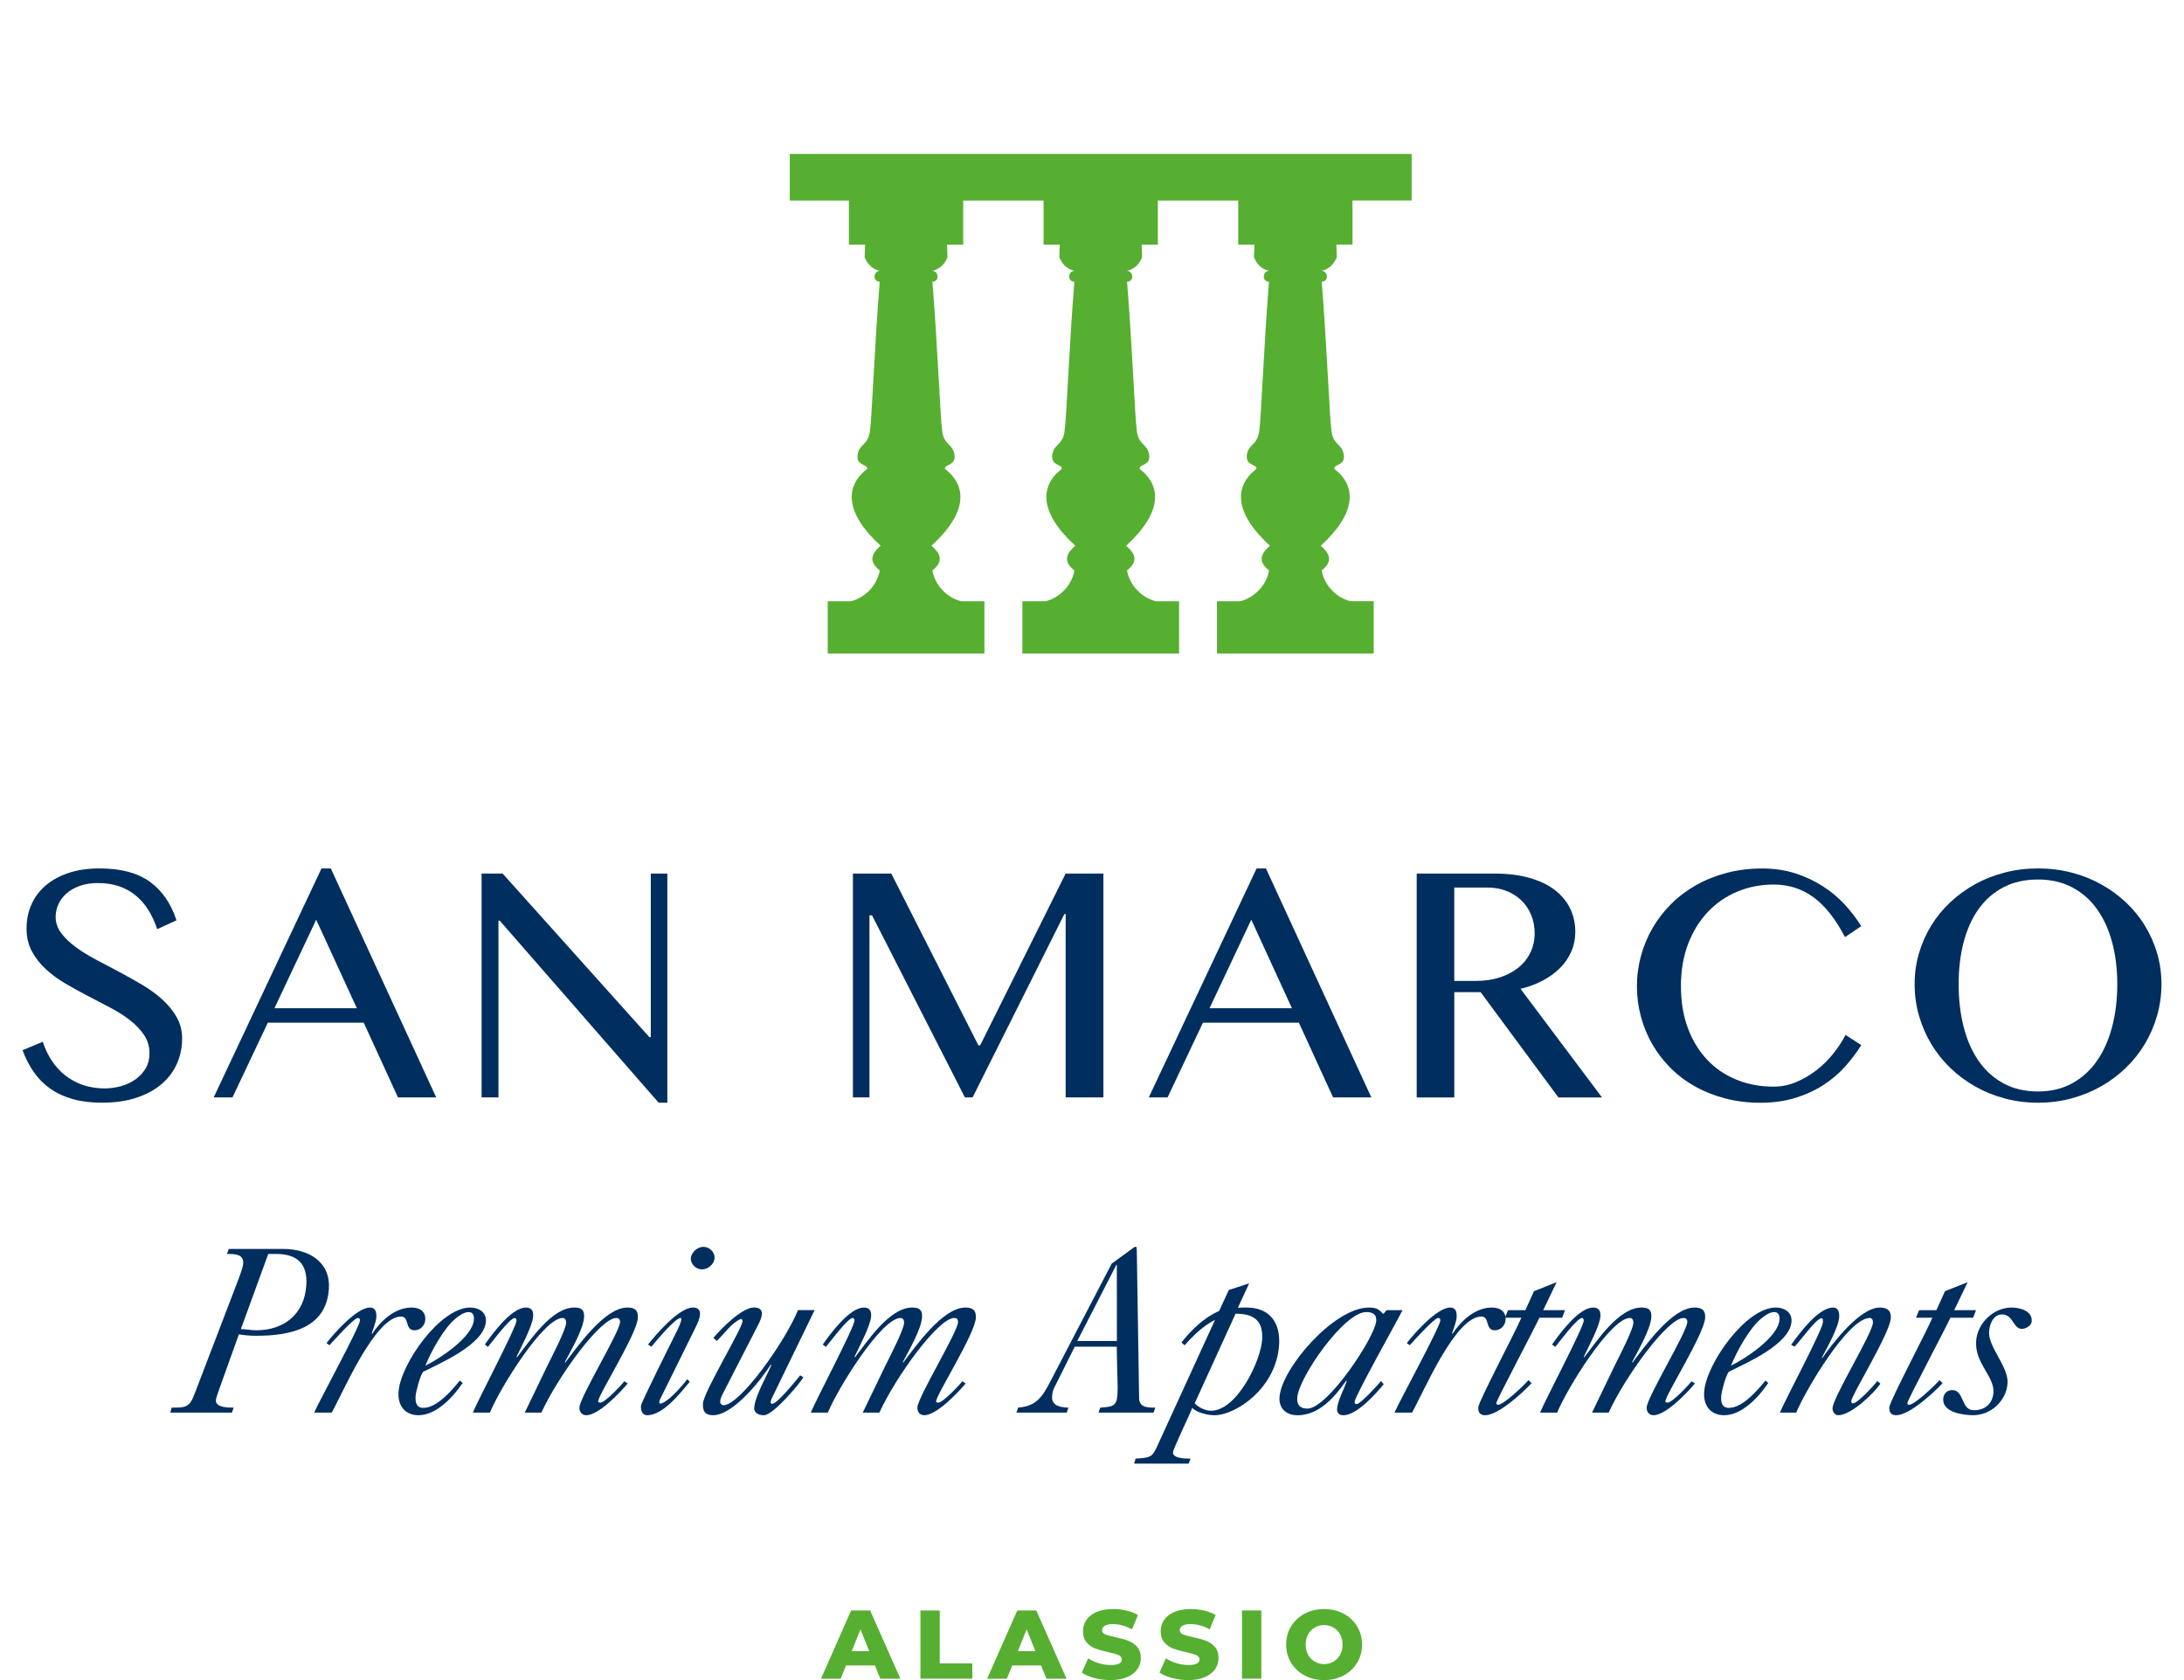 <?xml version="1.0" encoding="utf-8"?>
<!-- Generator: Adobe Illustrator 15.0.2, SVG Export Plug-In . SVG Version: 6.00 Build 0)  -->
<!DOCTYPE svg PUBLIC "-//W3C//DTD SVG 1.1//EN" "http://www.w3.org/Graphics/SVG/1.1/DTD/svg11.dtd">
<svg version="1.1" id="Livello_1" xmlns="http://www.w3.org/2000/svg" xmlns:xlink="http://www.w3.org/1999/xlink" x="0px" y="0px"
	 width="130px" height="100px" viewBox="0 0 130 100" enable-background="new 0 0 130 100" xml:space="preserve">
<g>
	<g>
		<g>
			<path fill="#56AF31" d="M52.079,99.129H50.36l-0.32,0.789h-1.171l1.793-4.062h1.132l1.799,4.062h-1.195L52.079,99.129z
				 M51.741,98.281l-0.522-1.3l-0.522,1.3H51.741z"/>
			<path fill="#56AF31" d="M54.788,95.855h1.149v3.152h1.938v0.91h-3.088V95.855z"/>
			<path fill="#56AF31" d="M61.968,99.129H60.25l-0.319,0.789h-1.172l1.793-4.062h1.131l1.801,4.062h-1.197L61.968,99.129z
				 M61.632,98.281l-0.523-1.3l-0.521,1.3H61.632z"/>
			<path fill="#56AF31" d="M65.148,99.878c-0.31-0.081-0.562-0.189-0.755-0.325l0.377-0.848c0.182,0.12,0.394,0.217,0.633,0.291
				c0.24,0.073,0.477,0.109,0.709,0.109c0.439,0,0.661-0.109,0.661-0.33c0-0.116-0.063-0.202-0.188-0.259
				c-0.126-0.056-0.328-0.115-0.607-0.177c-0.305-0.066-0.561-0.137-0.766-0.212s-0.381-0.196-0.528-0.362
				c-0.147-0.167-0.22-0.392-0.22-0.674c0-0.248,0.067-0.471,0.203-0.67c0.135-0.199,0.337-0.357,0.605-0.474
				c0.27-0.116,0.6-0.174,0.99-0.174c0.267,0,0.529,0.03,0.789,0.09s0.488,0.148,0.685,0.265l-0.354,0.853
				c-0.388-0.209-0.763-0.313-1.126-0.313c-0.229,0-0.395,0.034-0.5,0.102c-0.104,0.068-0.156,0.156-0.156,0.265
				s0.062,0.189,0.186,0.243c0.125,0.055,0.324,0.11,0.599,0.168c0.31,0.066,0.565,0.137,0.769,0.213
				c0.203,0.075,0.379,0.195,0.529,0.359c0.148,0.165,0.223,0.388,0.223,0.671c0,0.243-0.068,0.464-0.203,0.661
				c-0.136,0.197-0.34,0.355-0.609,0.473C66.821,99.94,66.492,100,66.105,100C65.776,100,65.458,99.959,65.148,99.878z"/>
			<path fill="#56AF31" d="M69.774,99.878c-0.311-0.081-0.562-0.189-0.755-0.325l0.377-0.848c0.183,0.12,0.394,0.217,0.632,0.291
				c0.24,0.073,0.477,0.109,0.709,0.109c0.441,0,0.662-0.109,0.662-0.33c0-0.116-0.062-0.202-0.189-0.259
				c-0.125-0.056-0.328-0.115-0.606-0.177c-0.306-0.066-0.562-0.137-0.767-0.212s-0.381-0.196-0.527-0.362
				c-0.146-0.167-0.221-0.392-0.221-0.674c0-0.248,0.068-0.471,0.203-0.67s0.338-0.357,0.607-0.474
				c0.268-0.116,0.598-0.174,0.988-0.174c0.268,0,0.531,0.03,0.79,0.09s0.487,0.148,0.685,0.265l-0.354,0.853
				c-0.388-0.209-0.763-0.313-1.127-0.313c-0.229,0-0.395,0.034-0.498,0.102c-0.105,0.068-0.157,0.156-0.157,0.265
				s0.062,0.189,0.187,0.243c0.123,0.055,0.322,0.11,0.598,0.168c0.309,0.066,0.564,0.137,0.768,0.213
				c0.204,0.075,0.379,0.195,0.529,0.359c0.148,0.165,0.223,0.388,0.223,0.671c0,0.243-0.068,0.464-0.203,0.661
				s-0.338,0.355-0.609,0.473c-0.271,0.118-0.6,0.178-0.986,0.178C70.402,100,70.083,99.959,69.774,99.878z"/>
			<path fill="#56AF31" d="M73.929,95.855h1.15v4.062h-1.15V95.855z"/>
			<path fill="#56AF31" d="M77.659,99.727c-0.344-0.182-0.611-0.434-0.808-0.754c-0.195-0.321-0.294-0.684-0.294-1.086
				s0.099-0.764,0.294-1.085c0.196-0.321,0.464-0.573,0.808-0.755c0.342-0.182,0.729-0.272,1.157-0.272s0.815,0.091,1.157,0.272
				c0.344,0.182,0.611,0.434,0.807,0.755c0.196,0.321,0.294,0.683,0.294,1.085s-0.098,0.765-0.294,1.086
				c-0.195,0.32-0.463,0.572-0.807,0.754C79.632,99.909,79.245,100,78.816,100S78.001,99.909,77.659,99.727z M79.373,98.902
				c0.167-0.096,0.298-0.232,0.396-0.408c0.096-0.177,0.145-0.379,0.145-0.607s-0.049-0.43-0.145-0.606
				c-0.098-0.176-0.229-0.312-0.396-0.409c-0.165-0.096-0.353-0.145-0.557-0.145c-0.206,0-0.392,0.049-0.558,0.145
				c-0.166,0.098-0.297,0.233-0.395,0.409c-0.097,0.177-0.145,0.378-0.145,0.606s0.048,0.431,0.145,0.607
				c0.098,0.176,0.229,0.312,0.395,0.408c0.166,0.098,0.352,0.146,0.558,0.146C79.021,99.048,79.208,99,79.373,98.902z"/>
		</g>
		<g>
			<g>
				<g>
					<g>
						<path fill="#002E5F" d="M6.221,64.784c0.331,0,0.658-0.045,0.98-0.134c0.321-0.09,0.608-0.224,0.86-0.402
							c0.252-0.178,0.455-0.396,0.607-0.655c0.153-0.258,0.23-0.556,0.23-0.894c0-0.408-0.105-0.771-0.316-1.086
							s-0.486-0.607-0.827-0.875s-0.731-0.518-1.172-0.751c-0.44-0.232-0.888-0.467-1.344-0.703
							c-0.456-0.235-0.903-0.482-1.344-0.741c-0.44-0.258-0.831-0.545-1.171-0.861c-0.342-0.314-0.617-0.669-0.828-1.061
							c-0.211-0.393-0.315-0.844-0.315-1.354c0-0.511,0.096-0.983,0.286-1.42c0.191-0.438,0.473-0.815,0.842-1.134
							c0.371-0.319,0.824-0.569,1.363-0.751s1.159-0.272,1.86-0.272c1.263,0,2.259,0.265,2.989,0.794s1.258,1.294,1.582,2.295
							l-1.146,0.526c-0.135-0.408-0.305-0.781-0.512-1.119c-0.208-0.338-0.457-0.628-0.746-0.87c-0.291-0.242-0.623-0.429-1-0.56
							c-0.376-0.131-0.801-0.196-1.271-0.196c-0.422,0-0.789,0.06-1.105,0.178c-0.314,0.117-0.577,0.271-0.784,0.459
							c-0.208,0.188-0.363,0.401-0.468,0.64c-0.105,0.239-0.158,0.483-0.158,0.732c0,0.351,0.107,0.671,0.324,0.961
							s0.501,0.565,0.852,0.827c0.352,0.262,0.752,0.512,1.205,0.751s0.914,0.483,1.383,0.731c0.469,0.249,0.93,0.508,1.382,0.775
							s0.854,0.561,1.205,0.88c0.351,0.318,0.634,0.668,0.851,1.047c0.217,0.38,0.326,0.802,0.326,1.268
							c0,0.529-0.101,1.024-0.302,1.487c-0.2,0.462-0.502,0.867-0.903,1.215c-0.402,0.348-0.901,0.621-1.497,0.822
							c-0.597,0.201-1.29,0.301-2.081,0.301c-0.637,0-1.208-0.07-1.711-0.21c-0.504-0.141-0.949-0.345-1.334-0.612
							c-0.387-0.268-0.717-0.596-0.99-0.985c-0.275-0.389-0.501-0.829-0.68-1.319l1.205-0.498c0.141,0.434,0.328,0.823,0.564,1.167
							c0.236,0.345,0.512,0.637,0.827,0.875c0.315,0.239,0.667,0.421,1.052,0.546C5.378,64.722,5.787,64.784,6.221,64.784z"/>
						<path fill="#002E5F" d="M19.691,51.69l6.274,13.629h-2.276l-2.038-4.447h-5.709l-2.104,4.447h-1.119l6.418-13.629H19.691z
							 M16.335,60.012h4.906l-2.42-5.271L16.335,60.012z"/>
						<path fill="#002E5F" d="M28.667,51.996h1.252l8.732,9.736h0.086v-9.736h0.986v13.639h-0.518l-9.459-10.836h-0.076v10.521
							h-1.004V51.996z"/>
						<path fill="#002E5F" d="M50.769,51.996h2.285l5.184,10.225h0.105l5.088-10.225h2.248v13.323h-2.248V54.406h-0.076
							l-5.461,10.913h-0.459l-5.528-10.836h-0.153v10.836h-0.984V51.996z"/>
						<path fill="#002E5F" d="M75.353,51.69l6.274,13.629h-2.276l-2.037-4.447h-5.711l-2.104,4.447H68.38l6.418-13.629H75.353z
							 M71.995,60.012h4.906l-2.42-5.271L71.995,60.012z"/>
						<path fill="#002E5F" d="M84.327,51.996h4.611c0.803,0,1.506,0.086,2.107,0.259c0.604,0.172,1.105,0.413,1.508,0.722
							c0.401,0.31,0.704,0.676,0.908,1.1c0.204,0.425,0.307,0.889,0.307,1.393c0,0.414-0.078,0.802-0.234,1.161
							c-0.156,0.36-0.379,0.687-0.666,0.976c-0.286,0.291-0.631,0.543-1.032,0.756c-0.401,0.214-0.845,0.378-1.329,0.492l4.85,6.466
							h-2.593l-4.63-6.265h-1.568v6.265h-2.238V51.996z M86.565,58.385h1.291c0.504,0,0.969-0.066,1.393-0.2
							s0.792-0.323,1.104-0.569c0.312-0.245,0.556-0.543,0.731-0.895c0.176-0.351,0.264-0.742,0.264-1.176
							c0-0.396-0.07-0.761-0.211-1.096c-0.141-0.334-0.334-0.621-0.584-0.86c-0.248-0.239-0.545-0.426-0.889-0.56
							s-0.721-0.201-1.129-0.201h-1.971V58.385z"/>
						<path fill="#002E5F" d="M100.056,58.701c0,0.938,0.141,1.775,0.421,2.516c0.28,0.739,0.667,1.366,1.157,1.879
							c0.49,0.514,1.072,0.906,1.746,1.177c0.672,0.271,1.4,0.406,2.186,0.406c0.465,0,0.914-0.091,1.348-0.272
							s0.837-0.418,1.211-0.708c0.372-0.29,0.705-0.618,0.998-0.985c0.294-0.366,0.537-0.738,0.728-1.114l0.938,0.603
							c-0.274,0.447-0.598,0.877-0.972,1.291c-0.372,0.415-0.805,0.78-1.295,1.096c-0.491,0.315-1.046,0.569-1.664,0.76
							c-0.619,0.191-1.311,0.287-2.076,0.287c-0.732,0-1.425-0.084-2.075-0.253s-1.249-0.405-1.794-0.708s-1.032-0.668-1.463-1.095
							c-0.43-0.428-0.793-0.897-1.09-1.411c-0.297-0.513-0.525-1.063-0.684-1.649c-0.16-0.587-0.24-1.192-0.24-1.817
							s0.082-1.232,0.244-1.822s0.396-1.145,0.698-1.664c0.304-0.52,0.675-0.996,1.114-1.43s0.936-0.805,1.487-1.115
							c0.552-0.309,1.155-0.549,1.812-0.722c0.657-0.172,1.358-0.258,2.104-0.258c0.707,0,1.359,0.096,1.955,0.286
							c0.597,0.191,1.143,0.445,1.637,0.762c0.494,0.314,0.932,0.68,1.314,1.095c0.383,0.414,0.711,0.845,0.985,1.291l-0.966,0.65
							c-0.562-1.078-1.186-1.868-1.875-2.372c-0.688-0.504-1.479-0.756-2.371-0.756c-0.772,0-1.492,0.141-2.162,0.421
							s-1.254,0.683-1.75,1.205c-0.498,0.522-0.891,1.157-1.178,1.903C100.199,56.922,100.056,57.764,100.056,58.701z"/>
						<path fill="#002E5F" d="M121.312,65.635c-0.689,0-1.349-0.084-1.98-0.253c-0.631-0.169-1.217-0.406-1.76-0.713
							c-0.541-0.306-1.035-0.675-1.482-1.104c-0.445-0.431-0.825-0.907-1.138-1.43c-0.312-0.523-0.555-1.084-0.728-1.684
							c-0.172-0.6-0.258-1.225-0.258-1.875c0-0.637,0.086-1.249,0.258-1.836c0.173-0.587,0.415-1.135,0.728-1.645
							c0.312-0.511,0.692-0.975,1.138-1.393c0.447-0.417,0.941-0.775,1.482-1.076c0.543-0.299,1.129-0.53,1.76-0.692
							c0.632-0.163,1.291-0.244,1.98-0.244c0.688,0,1.349,0.081,1.98,0.244c0.631,0.162,1.217,0.394,1.76,0.692
							c0.541,0.301,1.035,0.659,1.482,1.076c0.445,0.418,0.825,0.882,1.138,1.393c0.312,0.51,0.555,1.058,0.728,1.645
							c0.172,0.587,0.258,1.199,0.258,1.836c0,0.645-0.086,1.268-0.258,1.87c-0.173,0.603-0.415,1.165-0.728,1.688
							c-0.312,0.522-0.692,0.999-1.138,1.43c-0.447,0.43-0.941,0.799-1.482,1.104c-0.543,0.307-1.129,0.544-1.76,0.713
							C122.66,65.551,122,65.635,121.312,65.635z M121.312,64.966c0.759,0,1.432-0.159,2.018-0.479
							c0.588-0.318,1.08-0.762,1.479-1.329s0.701-1.242,0.908-2.023c0.207-0.78,0.311-1.634,0.311-2.559
							c0-0.911-0.104-1.748-0.311-2.51s-0.51-1.419-0.908-1.971s-0.891-0.98-1.479-1.286c-0.586-0.307-1.259-0.46-2.018-0.46
							c-0.777,0-1.462,0.153-2.051,0.46c-0.591,0.306-1.084,0.734-1.479,1.286c-0.396,0.552-0.693,1.209-0.895,1.971
							s-0.301,1.599-0.301,2.51c0,0.925,0.1,1.778,0.301,2.559c0.201,0.781,0.499,1.456,0.895,2.023
							c0.395,0.567,0.888,1.011,1.479,1.329C119.85,64.807,120.534,64.966,121.312,64.966z"/>
					</g>
					<g>
						<g>
							<path fill="#002E5F" d="M10.132,84.081l0.09-0.297c0.791,0,1.045,0,1.333-0.748l2.616-6.833
								c0.188-0.479,0.297-0.861,0.305-0.988c0.037-0.578-0.484-0.578-0.965-0.578l0.104-0.297h3.262
								c1.469,0,2.805,0.748,2.699,2.372c-0.154,2.386-2.355,2.795-4.332,2.795c-0.34,0-0.691-0.028-1.025-0.085l-1.154,3.219
								c-0.121,0.325-0.21,0.621-0.215,0.692c-0.029,0.451,0.719,0.451,1.059,0.451l-0.104,0.297H10.132z M14.337,79.111
								c0.311,0,0.602,0.07,0.912,0.07c1.652,0,2.873-0.959,2.984-2.682c0.083-1.285-0.543-1.863-1.814-1.863h-0.451L14.337,79.111z
								"/>
							<path fill="#002E5F" d="M18.7,84.081c0.315-0.72,2.701-5.082,2.727-5.478c0.008-0.1-0.031-0.155-0.131-0.155
								c-0.225,0-1.458,1.369-1.686,1.623l-0.176-0.127c0.463-0.606,1.817-2.117,2.58-2.117c0.367,0,0.402,0.31,0.384,0.606
								c-0.016,0.24-0.202,0.721-0.272,0.932l0.027,0.029c0.518-0.791,1.357-1.567,2.346-1.567c0.48,0,0.848,0.226,0.814,0.733
								c-0.022,0.34-0.295,0.621-0.634,0.621c-0.606,0-0.286-0.818-0.808-0.818c-1.554,0-3.441,4.503-4.127,5.718H18.7z"/>
							<path fill="#002E5F" d="M27.54,82.316c-0.562,0.833-1.564,1.92-2.623,1.92c-0.819,0-1.248-0.579-1.195-1.384
								c0.107-1.651,2.471-5.025,4.264-5.025c0.509,0,0.971,0.269,0.936,0.833c-0.09,1.369-2.789,2.513-3.738,2.993
								c-0.186,0.254-0.43,1.186-0.446,1.439c-0.023,0.367,0.039,0.706,0.463,0.706c0.805,0,1.69-1.031,2.167-1.624L27.54,82.316z
								 M28.208,78.547c0.016-0.24-0.042-0.451-0.324-0.451c-0.254,0-0.579,0.225-0.76,0.381c-0.699,0.564-1.469,1.977-1.805,2.809
								C26.194,80.862,28.142,79.577,28.208,78.547z"/>
							<path fill="#002E5F" d="M32.591,81.271c0.244-0.494,1.082-2.104,1.109-2.527c0.009-0.127-0.051-0.296-0.207-0.296
								c-1.143,0-3.729,4.165-4.332,5.633h-1.016c0.303-0.748,2.57-5.04,2.599-5.464c0.005-0.084-0.032-0.169-0.103-0.169
								c-0.297,0-1.38,1.468-1.594,1.722l-0.188-0.141c0.451-0.649,1.597-2.202,2.444-2.202c0.353,0,0.451,0.212,0.432,0.521
								c-0.037,0.579-0.742,1.878-0.99,2.415l0.027,0.028c0.723-0.918,2.041-2.965,3.411-2.965c0.424,0,0.612,0.141,0.584,0.579
								c-0.046,0.72-0.81,2.032-1.147,2.668l0.027,0.027c0.739-0.959,2.344-3.274,3.699-3.274c0.424,0,0.653,0.155,0.623,0.621
								c-0.062,0.974-2.342,4.546-2.369,4.97c-0.004,0.057,0.095,0.07,0.137,0.07c0.269,0,1.254-1.045,1.424-1.271l0.203,0.128
								c-0.505,0.606-1.746,1.892-2.466,1.892c-0.255,0-0.425-0.198-0.407-0.466c0.041-0.649,2.377-4.447,2.417-5.068
								c0.011-0.155-0.067-0.254-0.224-0.254c-0.945,0-3.457,3.459-4.459,5.633h-0.988L32.591,81.271z"/>
							<path fill="#002E5F" d="M38.571,80.029c0.492-0.621,1.852-2.202,2.67-2.202c0.269,0,0.445,0.112,0.426,0.409
								c-0.016,0.254-0.131,0.494-0.245,0.734l-2.146,4.348c-0.016,0.028-0.07,0.226,0.014,0.226c0.41,0,1.356-1.101,1.619-1.453
								l0.146,0.155c-0.566,0.678-1.583,1.99-2.529,1.99c-0.311,0-0.39-0.311-0.373-0.564c0.015-0.212,1.829-3.812,2.073-4.32
								c0.096-0.17,0.453-0.903,0.284-0.903c-0.325,0-1.505,1.426-1.734,1.708L38.571,80.029z M41.122,74.891
								c0.021-0.354,0.396-0.678,0.749-0.678c0.353,0,0.687,0.311,0.662,0.678c-0.023,0.366-0.396,0.663-0.749,0.663
								S41.099,75.243,41.122,74.891z"/>
							<path fill="#002E5F" d="M48.489,77.982l-2.51,5.167c-0.031,0.056-0.21,0.409-0.012,0.409c0.296,0,1.418-1.397,1.662-1.694
								l0.191,0.113c-0.162,0.311-1.785,2.259-2.35,2.259c-0.41,0-0.594-0.212-0.578-0.438c0.044-0.692,0.76-1.92,1.025-2.556
								l-0.025-0.028c-0.598,0.933-2.258,3.021-3.443,3.021c-0.48,0-0.634-0.24-0.604-0.706c0.045-0.706,2.445-4.63,2.352-4.913
								c-0.023-0.07-0.01-0.084-0.092-0.113c-0.596,0.255-0.975,0.876-1.441,1.313l-0.199-0.184
								c0.443-0.536,1.698-1.807,2.404-1.807c0.282,0,0.503,0.084,0.481,0.409c-0.01,0.155-0.11,0.409-0.191,0.564l-2.181,4.25
								c-0.068,0.169-0.098,0.197-0.111,0.395c-0.006,0.099,0.1,0.198,0.199,0.198c0.975,0,3.645-3.741,4.434-5.661H48.489z"/>
							<path fill="#002E5F" d="M52.708,81.271c0.244-0.494,1.082-2.104,1.109-2.527c0.008-0.127-0.051-0.296-0.207-0.296
								c-1.143,0-3.729,4.165-4.332,5.633h-1.017c0.303-0.748,2.571-5.04,2.599-5.464c0.006-0.084-0.031-0.169-0.102-0.169
								c-0.297,0-1.381,1.468-1.594,1.722l-0.189-0.141c0.451-0.649,1.598-2.202,2.445-2.202c0.352,0,0.451,0.212,0.432,0.521
								c-0.037,0.579-0.743,1.878-0.99,2.415l0.027,0.028c0.723-0.918,2.041-2.965,3.41-2.965c0.424,0,0.613,0.141,0.584,0.579
								c-0.046,0.72-0.809,2.032-1.146,2.668l0.026,0.027c0.739-0.959,2.345-3.274,3.7-3.274c0.423,0,0.653,0.155,0.623,0.621
								c-0.062,0.974-2.342,4.546-2.369,4.97c-0.004,0.057,0.094,0.07,0.137,0.07c0.268,0,1.254-1.045,1.424-1.271l0.203,0.128
								c-0.506,0.606-1.746,1.892-2.467,1.892c-0.254,0-0.424-0.198-0.406-0.466c0.041-0.649,2.377-4.447,2.417-5.068
								c0.01-0.155-0.067-0.254-0.224-0.254c-0.945,0-3.457,3.459-4.459,5.633h-0.988L52.708,81.271z"/>
							<path fill="#002E5F" d="M67.804,83.163c-0.011,0.607,0.455,0.621,0.963,0.621l-0.104,0.297h-3.276l0.104-0.297
								c0.695-0.056,0.979-0.056,1.023-0.762c0.031-0.495-0.004-1.03-0.015-1.525l-0.026-1.341h-2.499l-1.136,2.273
								c-0.145,0.281-0.193,0.381-0.214,0.691c-0.036,0.564,0.509,0.649,0.974,0.663l-0.104,0.297h-2.994l0.104-0.297
								c1.08-0.085,1.439-0.635,1.908-1.538l3.66-7.031l1.334-0.974c0.043-0.028,0.043-0.028,0.113-0.028
								c0.072,0,0.043,0.438,0.053,0.508L67.804,83.163z M64.124,79.817h2.357l-0.003-4.532H66.45L64.124,79.817z"/>
							<path fill="#002E5F" d="M70.752,87.116h-3.247l0.09-0.296c0.85-0.057,0.965-0.085,1.225-0.607l3.503-7.652
								c-0.7,0.354-1.288,0.918-1.806,1.511l-0.188-0.155c0.014-0.014,0.016-0.042,0.031-0.057c0.6-0.748,1.322-1.439,2.209-1.835
								l0.574-1.243l1.211-0.395l-0.672,1.454c0.17-0.014,0.354-0.014,0.523-0.014c1.383,0,2.016,0.917,1.932,2.216
								c-0.166,2.57-2.559,4.193-3.857,4.193c-0.396,0-1.05-0.155-1.313-0.438c-0.138,0.381-1.132,2.429-1.146,2.64
								c-0.022,0.353,0.625,0.382,1.049,0.382L70.752,87.116z M72.085,83.969c1.539,0,2.959-2.951,3.041-4.222
								c0.073-1.13-0.465-1.554-1.58-1.554l-2.435,5.337C71.35,83.771,71.731,83.969,72.085,83.969z"/>
							<path fill="#002E5F" d="M82.539,77.982h0.946c-0.324,0.648-2.83,5.11-2.852,5.449c-0.008,0.112,0.032,0.141,0.131,0.141
								c0.197,0,1.26-1.129,1.43-1.369l0.172,0.184c-0.461,0.579-1.615,1.85-2.393,1.85c-0.254,0-0.4-0.127-0.385-0.381
								c0.032-0.494,0.43-1.187,0.572-1.652l-0.025-0.028c-0.684,0.975-1.616,2.062-2.9,2.062c-0.664,0-1.119-0.396-1.074-1.073
								c0.109-1.708,3.239-5.336,5.314-5.336c0.453,0,0.574,0.084,0.865,0.381L82.539,77.982z M81.919,78.617
								c0.026-0.409-0.234-0.521-0.602-0.521c-1.312,0-4.021,3.896-4.1,5.096c-0.029,0.438,0.17,0.649,0.607,0.649
								C79.039,83.841,81.858,79.563,81.919,78.617z"/>
							<path fill="#002E5F" d="M83.005,84.081c0.314-0.72,2.701-5.082,2.727-5.478c0.006-0.1-0.033-0.155-0.131-0.155
								c-0.227,0-1.459,1.369-1.688,1.623l-0.176-0.127c0.464-0.606,1.818-2.117,2.58-2.117c0.367,0,0.404,0.31,0.385,0.606
								c-0.016,0.24-0.201,0.721-0.271,0.932l0.025,0.029c0.518-0.791,1.359-1.567,2.348-1.567c0.479,0,0.846,0.226,0.812,0.733
								c-0.021,0.34-0.294,0.621-0.633,0.621c-0.607,0-0.285-0.818-0.809-0.818c-1.553,0-3.439,4.503-4.125,5.718H83.005z"/>
							<path fill="#002E5F" d="M89.581,78.434l0.186-0.451h1.03l0.511-1.13l1.348-0.536l-0.799,1.666h1.299l-0.171,0.451H91.63
								c-0.248,0.551-2.549,4.899-2.561,5.068c-0.004,0.07,0.035,0.113,0.106,0.113c0.324,0,1.559-1.172,1.804-1.468l0.186,0.183
								c-0.531,0.564-1.973,1.906-2.764,1.906c-0.324,0-0.426-0.198-0.406-0.48c0.021-0.353,2.275-4.616,2.561-5.322H89.581z"/>
							<path fill="#002E5F" d="M96.118,81.271c0.244-0.494,1.082-2.104,1.109-2.527c0.008-0.127-0.051-0.296-0.207-0.296
								c-1.143,0-3.729,4.165-4.332,5.633h-1.017c0.304-0.748,2.571-5.04,2.599-5.464c0.006-0.084-0.031-0.169-0.102-0.169
								c-0.297,0-1.381,1.468-1.594,1.722l-0.189-0.141c0.451-0.649,1.598-2.202,2.445-2.202c0.352,0,0.451,0.212,0.432,0.521
								c-0.037,0.579-0.743,1.878-0.99,2.415l0.027,0.028c0.723-0.918,2.041-2.965,3.41-2.965c0.424,0,0.613,0.141,0.584,0.579
								c-0.046,0.72-0.809,2.032-1.146,2.668l0.027,0.027c0.738-0.959,2.344-3.274,3.699-3.274c0.423,0,0.653,0.155,0.623,0.621
								c-0.062,0.974-2.342,4.546-2.369,4.97c-0.004,0.057,0.094,0.07,0.137,0.07c0.268,0,1.254-1.045,1.424-1.271l0.203,0.128
								c-0.505,0.606-1.746,1.892-2.467,1.892c-0.254,0-0.424-0.198-0.406-0.466c0.041-0.649,2.377-4.447,2.417-5.068
								c0.011-0.155-0.067-0.254-0.224-0.254c-0.945,0-3.457,3.459-4.459,5.633h-0.988L96.118,81.271z"/>
							<path fill="#002E5F" d="M105.255,82.316c-0.562,0.833-1.564,1.92-2.623,1.92c-0.819,0-1.248-0.579-1.195-1.384
								c0.107-1.651,2.471-5.025,4.264-5.025c0.509,0,0.972,0.269,0.936,0.833c-0.089,1.369-2.789,2.513-3.738,2.993
								c-0.186,0.254-0.43,1.186-0.446,1.439c-0.024,0.367,0.038,0.706,0.462,0.706c0.805,0,1.691-1.031,2.168-1.624L105.255,82.316
								z M105.923,78.547c0.016-0.24-0.042-0.451-0.324-0.451c-0.254,0-0.58,0.225-0.759,0.381c-0.7,0.564-1.47,1.977-1.806,2.809
								C103.909,80.862,105.856,79.577,105.923,78.547z"/>
							<path fill="#002E5F" d="M105.944,84.081c0.318-0.763,2.535-4.913,2.564-5.379c0.006-0.085,0.002-0.24-0.068-0.24
								c-0.325,0-1.121,1.158-1.621,1.694l-0.204-0.113c0.481-0.663,1.612-2.216,2.501-2.216c0.325,0,0.375,0.31,0.358,0.579
								c-0.04,0.606-0.741,1.863-1.03,2.399l0.025,0.028c0.623-0.89,2.242-3.007,3.428-3.007c0.439,0,0.682,0.183,0.652,0.635
								c-0.059,0.903-2.33,4.574-2.354,4.927c-0.004,0.071,0.02,0.142,0.104,0.142c0.269,0,1.271-1.087,1.441-1.327l0.188,0.155
								c-0.407,0.607-1.759,1.878-2.508,1.878c-0.198,0-0.353-0.212-0.34-0.424c0.044-0.678,2.362-4.433,2.403-5.068
								c0.009-0.127-0.022-0.296-0.191-0.296c-1.285,0-3.823,4.306-4.375,5.633H105.944z"/>
							<path fill="#002E5F" d="M114.046,78.434l0.186-0.451h1.03l0.511-1.13l1.348-0.536l-0.799,1.666h1.299l-0.171,0.451h-1.355
								c-0.247,0.551-2.548,4.899-2.56,5.068c-0.004,0.07,0.035,0.113,0.105,0.113c0.325,0,1.56-1.172,1.805-1.468l0.186,0.183
								c-0.531,0.564-1.973,1.906-2.764,1.906c-0.324,0-0.426-0.198-0.406-0.48c0.021-0.353,2.275-4.616,2.561-5.322H114.046z"/>
							<path fill="#002E5F" d="M115.667,83.262c0.02-0.296,0.218-0.521,0.529-0.521c0.748,0,0.501,1.199,1.306,1.199
								c0.649,0,1.112-0.396,1.155-1.059c0.062-0.96-1.115-1.736-1.031-3.049c0.07-1.073,1.033-2.005,2.107-2.005
								c0.508,0,1.244,0.197,1.203,0.818c-0.018,0.269-0.354,0.452-0.594,0.452c-0.508,0-0.51-0.861-1.172-0.861
								c-0.537,0-0.746,0.606-0.773,1.03c-0.059,0.903,1.164,2.09,1.101,3.063c-0.067,1.045-0.985,1.906-2.044,1.906
								C116.89,84.236,115.614,84.081,115.667,83.262z"/>
						</g>
					</g>
				</g>
			</g>
		</g>
		<path fill="#56AF31" d="M72.44,38.9v-3.115h1.39c0.876-0.222,1.567-0.986,1.708-1.834c-0.754-0.58-0.404-1.073,0.052-1.468
			c-2.187-2.004-2.099-3.581-0.8-4.577c0.025-0.298-0.658-0.164-0.57-0.825c0.086-0.66,0.604-0.562,0.728-1.379
			c0.124-0.817,0.276-5.091,0.587-8.934c-0.461-0.017-0.363-0.66,0.023-0.647c-0.709-0.136-0.918-0.817-0.918-0.817l0.027-0.745
			h-0.963v-2.621H68.92v2.621h-0.964l0.027,0.745c0,0-0.209,0.682-0.918,0.817c0.387-0.013,0.484,0.631,0.022,0.647
			c0.312,3.843,0.464,8.116,0.588,8.934c0.124,0.816,0.642,0.719,0.728,1.379c0.088,0.661-0.597,0.527-0.57,0.825
			c1.299,0.996,1.387,2.573-0.8,4.577c0.456,0.395,0.806,0.888,0.052,1.468c0.141,0.848,0.832,1.612,1.708,1.834h1.39V38.9h-9.328
			v-3.115h1.389c0.877-0.222,1.568-0.986,1.709-1.834c-0.754-0.58-0.404-1.073,0.051-1.468c-2.186-2.004-2.099-3.581-0.799-4.577
			c0.025-0.298-0.658-0.164-0.57-0.825c0.086-0.66,0.604-0.562,0.727-1.379c0.125-0.817,0.277-5.091,0.588-8.934
			c-0.461-0.017-0.363-0.66,0.023-0.647c-0.71-0.136-0.918-0.817-0.918-0.817l0.025-0.745h-0.962v-2.621h-4.784v2.621H56.37
			l0.027,0.745c0,0-0.209,0.682-0.918,0.817c0.386-0.013,0.484,0.631,0.021,0.647c0.312,3.843,0.465,8.116,0.588,8.934
			c0.124,0.816,0.643,0.719,0.729,1.379c0.088,0.661-0.598,0.527-0.57,0.825c1.299,0.996,1.387,2.573-0.801,4.577
			c0.457,0.395,0.807,0.888,0.053,1.468c0.141,0.848,0.832,1.612,1.707,1.834h1.391V38.9h-9.328v-3.115h1.389
			c0.876-0.222,1.566-0.986,1.707-1.834c-0.752-0.58-0.402-1.073,0.053-1.468c-2.187-2.004-2.099-3.581-0.799-4.577
			c0.025-0.298-0.658-0.164-0.571-0.825c0.087-0.66,0.604-0.562,0.728-1.379c0.125-0.817,0.277-5.091,0.588-8.934
			c-0.461-0.017-0.363-0.66,0.023-0.647c-0.711-0.136-0.92-0.817-0.92-0.817l0.027-0.745H50.53v-2.621H47.01V9.161h37.017v2.776
			h-3.521v2.621h-0.962l0.025,0.745c0,0-0.209,0.682-0.918,0.817c0.387-0.013,0.484,0.631,0.023,0.647
			c0.311,3.843,0.463,8.116,0.586,8.934c0.125,0.816,0.643,0.719,0.729,1.379c0.087,0.661-0.597,0.527-0.571,0.825
			c1.299,0.996,1.387,2.573-0.799,4.577c0.455,0.395,0.805,0.888,0.052,1.468c0.142,0.848,0.831,1.612,1.708,1.834h1.389V38.9H72.44
			z"/>
	</g>
	<rect fill="none" width="130" height="100"/>
</g>
</svg>
